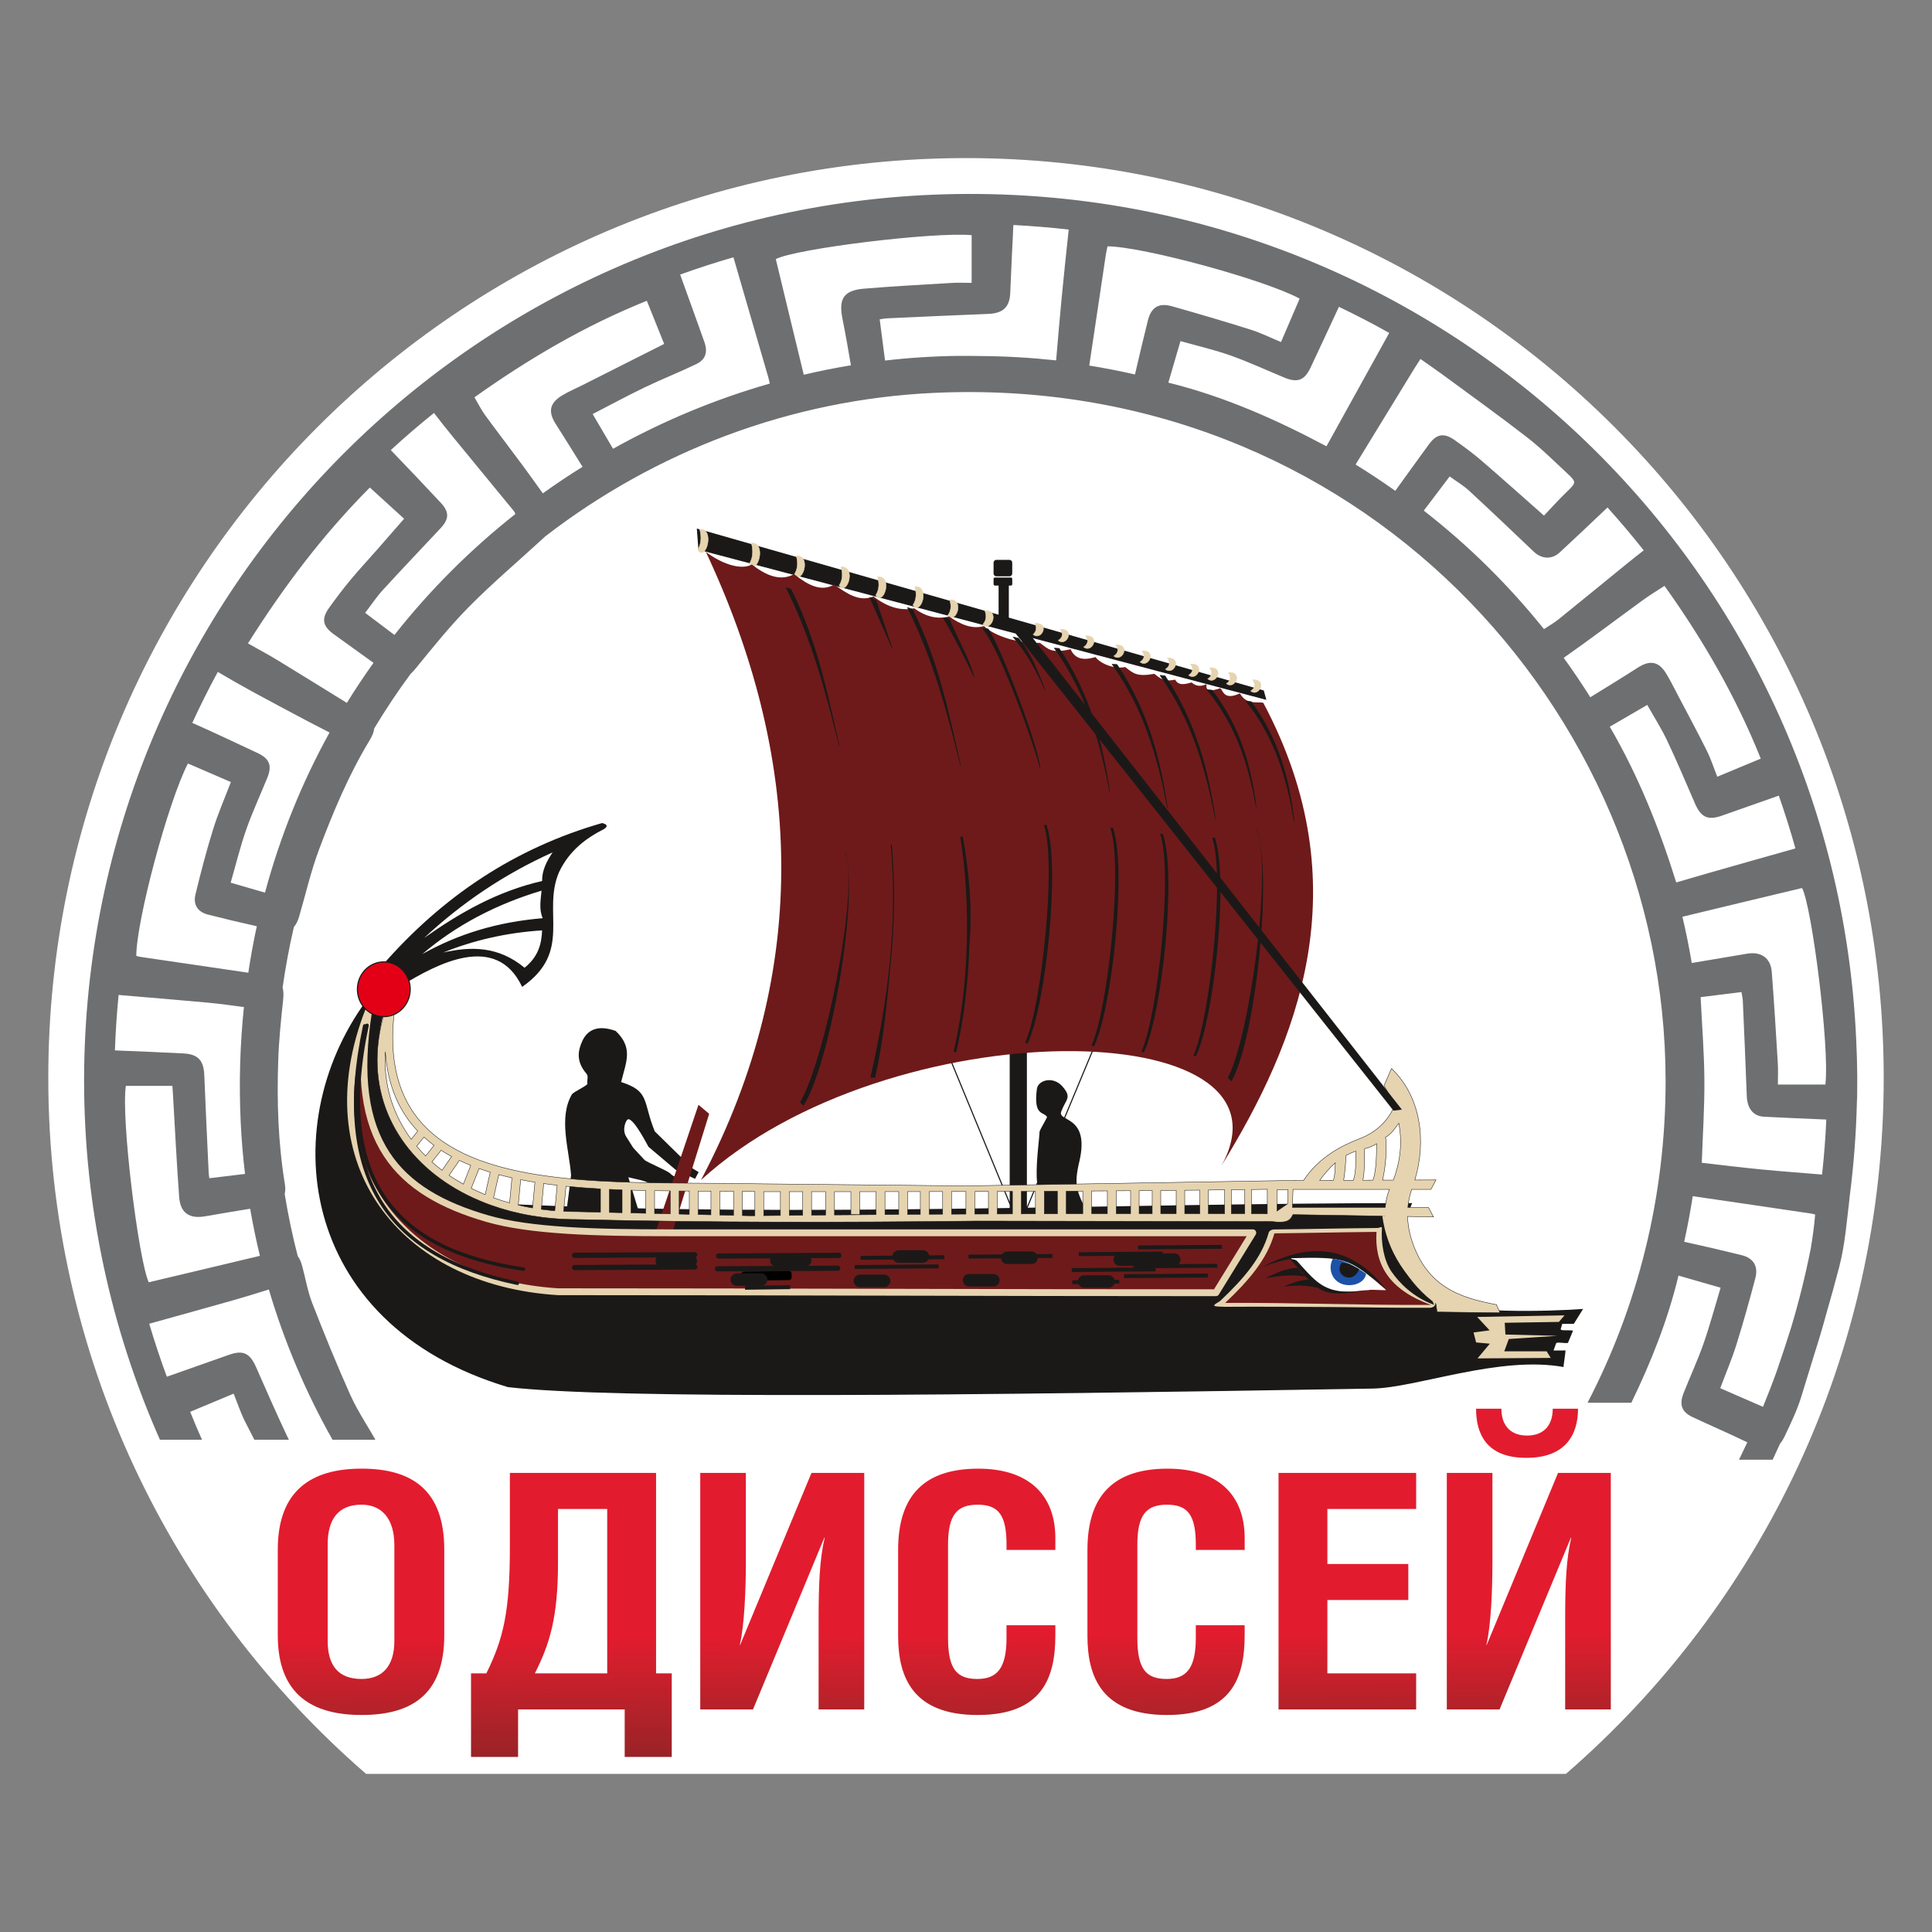 <?xml version="1.0" encoding="UTF-8"?> <svg xmlns="http://www.w3.org/2000/svg" xmlns:xlink="http://www.w3.org/1999/xlink" id="svg442" viewBox="0 0 1000 1000"><rect x="0" y="0" width="1000" height="1000" fill="#808080" stroke="none"/><defs><style>.cls-1,.cls-2,.cls-3{fill:none;}.cls-2{stroke-width:1.8px;}.cls-2,.cls-4,.cls-5,.cls-6,.cls-7,.cls-3{stroke:#1b1918;}.cls-2,.cls-3,.cls-8{stroke-linecap:round;stroke-linejoin:round;}.cls-9,.cls-4,.cls-5,.cls-10{stroke-width:.57px;}.cls-9,.cls-4,.cls-5,.cls-10,.cls-11,.cls-12,.cls-13,.cls-14,.cls-15,.cls-16,.cls-6,.cls-17,.cls-7,.cls-18,.cls-8{fill-rule:evenodd;}.cls-9,.cls-4,.cls-14,.cls-6{fill:#1b1918;}.cls-9,.cls-10{stroke:#fff;}.cls-5{fill:#e30016;}.cls-10,.cls-15{fill:#fff;}.cls-19{fill:url(#_Безымянный_градиент);}.cls-11,.cls-8{fill:#6e1a1a;}.cls-12{fill:#6e6f70;}.cls-13{fill:#1c52a8;}.cls-16,.cls-17,.cls-7{fill:#e6d4b0;}.cls-6,.cls-17,.cls-7{stroke-width:.22px;}.cls-17,.cls-8{stroke:#e6d4b0;}.cls-3{stroke-width:1.8px;}.cls-8{stroke-width:3.54px;}</style><linearGradient id="_Безымянный_градиент" x1="-2557.36" y1="1281.65" x2="-2557.36" y2="1280.53" gradientTransform="translate(-1588417.51 -198101.28) rotate(179.74) scale(615.93 -160.93) skewX(-.93)" gradientUnits="userSpaceOnUse"><stop offset="0" stop-color="#5e1e1a"></stop><stop offset="0" stop-color="#5e1e1a"></stop><stop offset=".02" stop-color="#5e1e1a"></stop><stop offset=".03" stop-color="#5e1e1a"></stop><stop offset=".04" stop-color="#5e1e1a"></stop><stop offset=".05" stop-color="#5e1e1a"></stop><stop offset=".06" stop-color="#5e1e1a"></stop><stop offset=".07" stop-color="#5e1e1a"></stop><stop offset=".08" stop-color="#5e1e1a"></stop><stop offset=".09" stop-color="#631f1b"></stop><stop offset=".1" stop-color="#671f1c"></stop><stop offset=".11" stop-color="#6b201e"></stop><stop offset=".12" stop-color="#6f201e"></stop><stop offset=".13" stop-color="#74211f"></stop><stop offset=".14" stop-color="#792120"></stop><stop offset=".15" stop-color="#7d2121"></stop><stop offset=".16" stop-color="#822122"></stop><stop offset=".17" stop-color="#862123"></stop><stop offset=".18" stop-color="#8c2224"></stop><stop offset=".19" stop-color="#902224"></stop><stop offset=".2" stop-color="#952225"></stop><stop offset=".21" stop-color="#9a2226"></stop><stop offset=".22" stop-color="#9c2226"></stop><stop offset=".23" stop-color="#9e2227"></stop><stop offset=".24" stop-color="#a12327"></stop><stop offset=".25" stop-color="#a22327"></stop><stop offset=".26" stop-color="#a42327"></stop><stop offset=".27" stop-color="#a62128"></stop><stop offset=".28" stop-color="#a82128"></stop><stop offset=".29" stop-color="#ab2229"></stop><stop offset=".3" stop-color="#ac2229"></stop><stop offset=".31" stop-color="#af2229"></stop><stop offset=".32" stop-color="#b02229"></stop><stop offset=".33" stop-color="#b22229"></stop><stop offset=".34" stop-color="#b4222a"></stop><stop offset=".35" stop-color="#b7222a"></stop><stop offset=".36" stop-color="#b9212a"></stop><stop offset=".37" stop-color="#bb212a"></stop><stop offset=".38" stop-color="#bd212a"></stop><stop offset=".39" stop-color="#bf202b"></stop><stop offset=".4" stop-color="#c1202b"></stop><stop offset=".41" stop-color="#c4202b"></stop><stop offset=".42" stop-color="#c6202c"></stop><stop offset=".43" stop-color="#c7202c"></stop><stop offset=".44" stop-color="#ca202c"></stop><stop offset=".45" stop-color="#cc202c"></stop><stop offset=".46" stop-color="#ce202c"></stop><stop offset=".47" stop-color="#d11f2d"></stop><stop offset=".48" stop-color="#d21f2d"></stop><stop offset=".49" stop-color="#d51f2d"></stop><stop offset=".5" stop-color="#d71d2d"></stop><stop offset=".51" stop-color="#d91d2e"></stop><stop offset=".52" stop-color="#db1d2e"></stop><stop offset=".53" stop-color="#de1c2e"></stop><stop offset=".54" stop-color="#e01c2e"></stop><stop offset=".55" stop-color="#e21c2e"></stop><stop offset=".56" stop-color="#e21c2e"></stop><stop offset=".57" stop-color="#e21c2e"></stop><stop offset=".58" stop-color="#e21c2e"></stop><stop offset=".59" stop-color="#e21c2e"></stop><stop offset=".6" stop-color="#e21c2e"></stop><stop offset=".61" stop-color="#e21c2e"></stop><stop offset=".62" stop-color="#e21c2e"></stop><stop offset=".63" stop-color="#e21c2e"></stop><stop offset=".64" stop-color="#e21c2e"></stop><stop offset=".65" stop-color="#e21c2e"></stop><stop offset=".66" stop-color="#e21c2e"></stop><stop offset=".67" stop-color="#e21c2e"></stop><stop offset=".68" stop-color="#e21c2e"></stop><stop offset=".69" stop-color="#e21c2e"></stop><stop offset=".7" stop-color="#e21c2e"></stop><stop offset=".71" stop-color="#e21c2e"></stop><stop offset=".72" stop-color="#e21c2e"></stop><stop offset=".73" stop-color="#e21c2e"></stop><stop offset=".74" stop-color="#e21c2e"></stop><stop offset=".75" stop-color="#e21c2e"></stop><stop offset=".76" stop-color="#e21c2e"></stop><stop offset=".77" stop-color="#e21c2e"></stop><stop offset=".78" stop-color="#e21c2e"></stop><stop offset=".79" stop-color="#e21c2e"></stop><stop offset=".8" stop-color="#e21c2e"></stop><stop offset=".81" stop-color="#e21c2e"></stop><stop offset=".82" stop-color="#e21c2e"></stop><stop offset=".83" stop-color="#e21c2e"></stop><stop offset=".84" stop-color="#e21c2e"></stop><stop offset=".85" stop-color="#e21c2e"></stop><stop offset=".86" stop-color="#e21c2e"></stop><stop offset=".87" stop-color="#e21c2e"></stop><stop offset=".88" stop-color="#e21c2e"></stop><stop offset=".89" stop-color="#e21c2e"></stop><stop offset=".9" stop-color="#e21c2e"></stop><stop offset=".91" stop-color="#e21c2e"></stop><stop offset=".92" stop-color="#e21c2e"></stop><stop offset=".93" stop-color="#e21c2e"></stop><stop offset=".94" stop-color="#e21c2e"></stop><stop offset=".95" stop-color="#e21c2e"></stop><stop offset=".96" stop-color="#e21c2e"></stop><stop offset=".97" stop-color="#e21c2e"></stop><stop offset=".98" stop-color="#e21c2e"></stop><stop offset=".99" stop-color="#e21c2e"></stop><stop offset="1" stop-color="#e21c2e"></stop></linearGradient></defs><g id="Layer1000"><path id="path6" class="cls-10" d="m500,82.11c262.18,0,474.72,213.01,474.72,475.78,0,143.83-63.68,272.74-164.32,359.99H189.6c-100.64-87.25-164.32-216.16-164.32-359.99,0-262.77,212.54-475.78,474.72-475.78h0Z"></path><path id="path214" class="cls-19" d="m143.78,802.05v44.42c0,30.86,18.08,41.2,43.36,41.2s42.81-10,42.81-41.2v-44.42c0-31.2-17.16-41.88-42.81-41.88s-43.36,11.02-43.36,41.88Zm43.36-23.23c10.89,0,16.98,7.8,16.98,20.86v49.68c0,12.89-6.09,19.67-16.98,19.67-11.99,0-17.53-6.95-17.53-19.67v-50.02c0-13.06,5.54-20.52,17.53-20.52h0Zm76.77-16.45v38.15c0,33.74-3.32,47.64-12.18,65.62h-7.93v43.24h24.36v-24.59h55.18v24.59h24.36v-43.24h-8.12v-103.77h-75.66Zm50.38,18.65v85.12h-37.46c7.75-15.26,11.99-29.16,11.99-57.31v-27.8h25.47Zm48.16-18.65v122.42h27.31l36.9-88.85h.19c-2.58,11.02-3.14,23.91-3.14,42.56v46.29h23.62v-122.42h-27.31l-36.91,89.02h-.19c2.4-10.17,3.14-28.65,3.14-43.24v-45.78h-23.62Zm183.8,39.85v-6.1c0-22.55-14.02-35.94-39.86-35.94-27.49,0-41.52,13.4-41.52,42.05v44.59c0,21.7,7.94,40.86,41.15,40.86s40.23-18.99,40.23-41.2v-5.25h-25.28v6.61c0,15.77-4.99,21.19-15.13,21.19-10.7,0-15.13-5.25-15.13-21.19v-48.32c0-15.43,4.61-20.69,15.32-20.69s14.95,5.25,14.95,20.69v2.71h25.28Zm97.99,0v-6.1c0-22.55-14.02-35.94-39.86-35.94-27.49,0-41.52,13.4-41.52,42.05v44.59c0,21.7,7.93,40.86,41.15,40.86s40.22-18.99,40.22-41.2v-5.25h-25.28v6.61c0,15.77-4.98,21.19-15.13,21.19-10.7,0-15.13-5.25-15.13-21.19v-48.32c0-15.43,4.61-20.69,15.32-20.69s14.94,5.25,14.94,20.69v2.71h25.28Zm17.53-39.85v122.42h71.23v-18.65h-45.95v-37.98h41.89v-18.65h-41.89v-28.48h45.95v-18.65h-71.23Zm87.1,0v122.42h27.31l36.9-88.85h.19c-2.58,11.02-3.14,23.74-3.14,42.39v46.46h23.62v-122.42h-27.31l-36.91,89.02h-.18c2.4-10.17,3.13-28.48,3.13-43.07v-45.95h-23.62Zm15.14-33.23c0,13.06,5.35,25.44,26.02,25.44s26.76-12.38,26.76-25.44h-13.1c0,9.16-5.16,13.91-13.28,13.91s-13.29-4.75-13.29-13.91h-13.1Z"></path><path id="path216" class="cls-9" d="m264.14,622.94c150.64,7.08,314.35-.52,467.18-.52l-2.46,6.33-4.55.26-.46,7.13,3.47.54,1.81,5.66-6.04.06c.28,10.32,13.19,24.69,24.24,31.33,9.32,5.6,53.7,4.98,72.62,3.43l-5.17,8.33-5.95.03-.72,2.42c-.21.7,6.76-.06,6.39.83l-2.66,6.39c-.34.85-5.89-.48-6.18.34l-1.15,3.23,6.12-.02c-.16,2.66-1.11,7.92-1.11,9.2-33.21-6.19-76.18,10.72-99.07,11.11-208.05,3.54-393.16,5.6-447.63-.77-110.46-33.07-121.35-138.87-71.19-203.46,3.88,1.06,5.84,1.3,9.72,2.36-15.17,38.36,2.89,87.73,62.78,105.8h0Z"></path><path id="path218" class="cls-12" d="m194.29,745.16c-3.15-5.54-6.61-10.93-9.65-16.51-.49-.92-.97-1.83-1.45-2.75-.65-1.27-1.26-2.55-1.85-3.85-7.05-15.68-13.52-31.65-19.77-47.67-2.38-6.14-3.44-12.79-5.19-19.18-.58-2.12-1.32-3.78-2.27-5.02-2.73-10.55-4.98-21.29-6.76-32.19.38-1.44.41-3.13.1-5.08-3.49-21.32-4.19-42.8-3.43-64.32.36-10.42,1.43-20.83,2.55-31.21.26-2.46.18-4.51-.3-6.21,1.52-10.65,3.46-21.12,5.85-31.38,1.16-1.29,2.04-3.11,2.72-5.41,3.4-11.66,6.11-23.58,10.38-34.91,7.28-19.35,15.29-38.43,26.05-56.22,1.46-2.4,2.25-4.39,2.39-6.16,5.85-9.74,12.12-19.15,18.81-28.22.9-.81,1.83-1.85,2.84-3.08,8.86-10.88,17.69-21.87,27.54-31.83,11.97-12.08,24.97-23.12,37.52-34.63l1.81-1.67c57.11-44.08,127.08-70.81,200.88-74.29,218.93-10.32,378.82,163.69,379.05,355.71.07,60.47-14.52,117.21-40.4,166.96h22.68c10.25-21.17,18.84-42.71,24.4-65.79,7.36,2.12,14.42,4.14,21.79,6.27-3.03,10.04-5.59,19.66-8.87,29.02-3.03,8.63-6.91,16.97-10.28,25.5-2.39,6.06-.99,9.81,4.68,12.46,9.4,4.41,18.96,8.53,28.31,13.05-1.41,3.02-2.85,6.02-4.32,8.99h17.43c1.3-2.75,2.57-5.52,3.82-8.31.87-1.02,1.65-2.28,2.35-3.74,3.19-6.7,6.45-13.46,8.63-20.53,2.25-7.29,4.51-14.58,6.72-21.89,2.18-6.75,4.21-13.58,6.08-20.48,2.4-8.28,4.7-16.59,6.87-24.92,2.93-11.25,3.83-23.07,5.23-34.68.06-.53.11-1.04.14-1.53,2.1-16.12,3.37-32.54,3.76-49.18v-.06c.14-1.41.12-2.85.14-4.26.1-6.02.05-12.02-.13-18.01-.01-.29-.02-.59-.03-.88-.03-1.05-.07-2.11-.12-3.16-8.01-246.99-210.26-444.21-460.11-443.53-252.64.69-457.04,205.51-457.36,458.65.01,66.13,14,129.15,39.25,186.16h21.78c-2.14-4.76-4.17-9.57-6.11-14.44,7.4-3.1,14.72-6.15,22.49-9.4,1.98,4.91,3.55,9.71,5.78,14.19,1.61,3.23,3.26,6.45,4.93,9.65h17.89c-.37-.72-.73-1.45-1.08-2.19-5.53-11.7-10.72-23.57-15.93-35.42-3.19-7.26-6.73-8.92-14.11-6.3-10.69,3.78-21.37,7.55-32.06,11.31-3.32-9.01-6.37-18.16-9.11-27.43,14.72-4.11,29.46-8.16,44.16-12.34,6.02-1.71,12.01-3.6,17.75-5.38,8.02,27.14,19.11,53.22,32.95,77.75h22.14ZM496.07,184.2c-12.74.15-25.41.96-37.97,2.42-.95-7.29-1.84-14.23-2.77-21.33,1.67-.25,2.58-.47,3.52-.5,17.54-.8,35.08-1.65,52.63-2.31,7.61-.3,11.09-3.41,11.42-10.83.52-11.73,1.01-23.46,1.62-35.19,9.63.49,19.18,1.29,28.64,2.36-1.32,12.2-2.59,24.4-3.77,36.62-.99,10.19-1.81,20.4-2.74,31.1-12.88-1.39-25.63-2.15-38.33-2.25-4.07-.08-8.14-.11-12.24-.07h0Zm-55.64,4.88c-8.2,1.35-16.33,2.99-24.4,4.88-4.88-19.95-9.66-39.93-14.47-59.84,10.21-5.43,81.62-14.16,101.36-12.4v24.69c-3.41,0-6.84-.17-10.25.03-15.16.91-30.33,1.71-45.45,2.97-10.55.89-13.23,5.21-11.16,15.59,1.6,8,3,16.04,4.38,24.08h0Zm-42.01,9.46c-28.27,8.08-55.5,19.44-81.11,33.75-3.47-5.91-6.87-11.71-10.55-17.97,9.13-4.71,17.86-9.45,26.8-13.75,8.82-4.24,17.94-7.84,26.77-12.08,4.96-2.38,6.11-6.26,4.23-11.56-4.1-11.44-8.18-22.89-12.33-34.3-.06-.17-.13-.34-.19-.51,9.07-3.27,18.27-6.27,27.61-8.95.07.29.15.58.23.88,5.96,20.48,11.91,40.95,17.84,61.43.3,1.05.51,2.13.7,3.06h0Zm-96.89,43.07c-7,4.36-13.86,8.94-20.57,13.75-3.5-4.9-7-9.79-10.57-14.63-6.38-8.66-12.95-17.16-19.29-25.84-2.02-2.77-3.55-5.91-5.52-9.24,27.89-19.84,57.11-37.07,89.22-49.96,2.99,7.43,5.89,14.68,8.97,22.33-2.41,1.22-4.76,2.4-7.09,3.57-11.68,5.89-23.36,11.79-35.04,17.68-3.66,1.85-7.48,3.43-10.95,5.57-6.28,3.89-7.01,8.4-3.08,14.55,4.71,7.37,9.29,14.81,13.91,22.23h0Zm-34.8,24.46c-23.1,18.25-44.15,39.23-62.57,62.58-5.1-3.85-10.04-7.57-15.16-11.44,3.26-4.24,5.96-8.34,9.24-11.92,9.82-10.74,19.88-21.25,29.8-31.88,4.5-4.82,4.57-8.4.05-13.23-8.38-8.98-16.84-17.9-25.36-26.74-.15-.16-.3-.32-.46-.47,7.23-6.66,14.69-13.06,22.35-19.22,3.27,4.28,6.65,8.5,10.06,12.67,9.89,12.09,19.84,24.14,29.73,36.21.89,1.08,2.01,2.18,2.32,3.43h0Zm-73.41,77.02c-4.81,6.74-9.42,13.64-13.79,20.73-11.82-7.3-23.61-14.62-35.46-21.85-4.98-3.04-10.13-5.79-15.72-8.95,18.5-29.42,39.15-56.63,63.08-80.68,6.38,5.82,12.3,11.21,17.73,16.16-4.96,5.68-9.39,10.79-13.84,15.86-4.58,5.22-9.32,10.29-13.76,15.63-3.93,4.72-7.65,9.64-11.23,14.63-4.09,5.72-3.31,9.53,2.42,13.65,6.86,4.93,13.69,9.89,20.57,14.81h0Zm-22.75,36.06c-14.19,25.69-25.5,53.43-33.41,82.88-6.05-1.75-11.82-3.42-17.77-5.15,2.73-9.47,4.96-18.67,8.08-27.56,3.19-9.08,7.29-17.84,10.9-26.78,2.53-6.25,1.15-9.84-4.96-12.73-10.85-5.13-21.73-10.21-32.68-15.12-.42-.19-.82-.36-1.21-.51,4.12-8.97,8.52-17.77,13.21-26.4,5.91,3.52,11.9,6.92,17.93,10.22,9.55,5.22,19.18,10.3,28.79,15.4,3.65,1.93,7.33,3.81,11.11,5.75h0Zm-37.65,100.27c-1.72,7.9-3.18,15.93-4.4,24.06-18.6-2.71-37.2-5.45-55.8-8.19-.75-.11-1.49-.35-2.18-.52.09-18.48,16.44-79.57,26.72-99.59,7.28,3.15,14.59,6.31,22.24,9.61-3.16,8.28-6.64,16.21-9.19,24.44-3.47,11.15-6.42,22.47-9.16,33.82-1.26,5.23,1.23,9.04,6.54,10.36,8.38,2.11,16.79,4.13,25.23,6.02h0Zm-6.67,41.82c-2,19.28-2.61,39.12-1.67,59.47.42,9.03,1.17,18.01,2.25,26.91-6.27.76-12.3,1.48-18.5,2.23-.17-1.51-.3-2.28-.33-3.06-.77-16.75-1.6-33.51-2.26-50.26-.31-7.64-3.17-10.89-10.86-11.28-11.7-.59-23.41-1.1-35.1-1.55h-.3c.34-9.67.98-19.26,1.92-28.75.47.07.96.13,1.47.17,14.97,1.27,29.96,2.47,44.92,3.87,6.11.57,12.18,1.44,18.46,2.27h0Zm3.23,104.39c1.41,8.2,3.1,16.34,5.05,24.38-19.21,4.63-38.43,9.15-57.55,13.7-5.26-11.64-14.37-84.46-11.84-101.65h24.09c.1,1.55.22,3.21.32,4.87,1.03,17.53,1.89,35.07,3.18,52.58.62,8.43,5.33,11.49,13.58,10.03,7.71-1.36,15.44-2.66,23.18-3.9h0Zm742.25,17.12c1.72-7.78,3.2-15.65,4.44-23.62,20.4,2.96,40.81,5.99,61.2,9,.61.09,1.21.27,2.15.49-.51,5.96-1.29,11.83-2.28,17.65-2.74,13.8-6.12,27.38-10.1,40.68-2.35,7.56-4.87,15.08-7.45,22.62-2.25,6.27-4.65,12.47-7.17,18.6-7.72-3.36-14.84-6.47-22.13-9.64,2.89-7.69,5.99-14.93,8.33-22.43,3.59-11.44,6.81-23,9.86-34.6,1.59-6.08-.99-10.32-7.08-11.82-9.89-2.45-19.81-4.77-29.76-6.93h0Zm3.92-144.31c-1.35-8.05-2.97-16.03-4.83-23.93,20.68-5.03,41.37-9.95,61.91-14.87,5.01,9.05,14.4,82.5,12.08,101.71h-24.58c0-3.74.19-7.35-.03-10.93-.96-15.77-1.92-31.54-3.13-47.3-.55-7.3-5.57-10.74-12.86-9.48-9.52,1.63-19.04,3.24-28.56,4.81h0Zm-52.51-137.54c-4.37-6.95-8.95-13.76-13.77-20.41,13.97-9.78,27.56-20.13,41.37-30.15,3.3-2.38,6.8-4.49,10.8-7.1,20.19,28.24,37.13,57.73,49.83,89.42-7.45,3.1-14.68,6.11-22.51,9.37-1.85-4.66-3.27-9.16-5.35-13.34-4.87-9.76-10.04-19.36-15.12-29.01-1.97-3.76-3.84-7.6-6.07-11.21-3.87-6.24-8.44-6.88-14.62-2.89-8.11,5.22-16.36,10.24-24.57,15.32h0Zm-100.94-106.84c-6.68-4.75-13.54-9.29-20.55-13.62,10.17-16.56,20.28-33.15,30.43-49.73.89-1.45,1.85-2.88,3.15-4.91,4.06,2.87,7.92,5.5,11.68,8.26,14.47,10.66,29.1,21.13,43.3,32.14,7.33,5.68,13.97,12.26,20.77,18.6,5.17,4.83,4.95,4.95-.07,9.83-4.19,4.06-8.11,8.42-11.75,12.25-11.14-9.83-21.65-19.26-32.35-28.47-4.42-3.8-9.14-7.26-13.9-10.63-5.52-3.9-9.38-3.19-13.32,2.23-5.82,8-11.63,16-17.38,24.03h0Zm-134.74-60.24c-7.78-1.77-15.67-3.31-23.66-4.61,2.86-19.08,5.7-38.16,8.56-57.25.22-1.52.61-3.02.9-4.46,18.17.11,81.27,17.22,99.44,27.07-3.15,7.34-6.35,14.76-9.66,22.47-5.45-2.26-10.42-4.75-15.64-6.4-13.53-4.26-27.16-8.27-40.82-12.13-6.73-1.9-10.7.48-12.41,7.27-2.34,9.32-4.55,18.67-6.71,28.03Zm105.56-35.01c8.85,4.22,17.52,8.73,26.04,13.51-6.34,11.42-12.65,22.84-18.97,34.27-4.47,8.09-8.95,16.18-13.51,24.41-26.08-13.87-52.81-25.76-81.85-32.95,2.11-7.23,4.17-14.26,6.28-21.5,9.11,2.57,17.74,4.55,26.02,7.49,9.38,3.33,18.42,7.53,27.62,11.35,6.96,2.89,10.56,1.55,13.76-5.26,4.91-10.42,9.75-20.87,14.61-31.32h0Zm139.02,103.86c6.48,7.2,12.74,14.6,18.75,22.21-2.73,2.1-5.43,4.24-8.1,6.4-12,9.74-23.94,19.57-35.97,29.27-2.3,1.85-4.92,3.32-7.56,5.08-18.47-22.98-39.04-43.27-62.21-61.33,4.67-6.16,8.99-11.87,13.39-17.69,3.76,2.72,7.21,4.74,10.08,7.4,11.26,10.4,22.36,20.98,33.47,31.55,4.08,3.87,9.35,4.15,13.46.34,8.27-7.7,16.52-15.43,24.7-23.24h0Zm88.66,149.15c3.16,8.98,6.03,18.1,8.61,27.33-15.02,4.19-30.01,8.49-45.01,12.75-5.68,1.62-11.35,3.3-16.68,4.85-8.88-28.44-19.67-55.31-34.4-80.61,6.55-3.81,12.79-7.44,19.39-11.28,3.53,6.26,7.38,12.27,10.4,18.67,5.06,10.69,9.63,21.63,14.36,32.48,3.07,7.03,6.65,8.7,13.78,6.21,9.85-3.45,19.7-6.93,29.55-10.4Zm24.6,167.67c-.43,9.57-1.17,19.06-2.2,28.46-10.58-.87-21.17-1.66-31.74-2.68-10.32-.99-20.61-2.29-30.52-3.41.51-14.74,1.46-28.8,1.35-42.85-.1-14.17-1.24-28.33-1.95-42.89,6.84-.85,13.85-1.72,21.14-2.63.29,1.78.65,3.14.7,4.51.72,16.44,1.45,32.87,2.05,49.31.23,6.41,3.34,10.43,8.93,10.71,10.74.53,21.48,1.02,32.22,1.46h0Z"></path><path id="path220" class="cls-14" d="m541.91,578.05c-1.78-2.75-7.09-.32-5.21-14.47.6-4.49,8.4-6.81,13.25-1.2,5.03,5.81,1.77,6.44-.67,12.97-2.05,5.49,15.07,1.68,9.37,25.93-2.93,12.43-1.32,15.04,4.05,26.42,2.17,4.62-28.04,2.53-30.65,2.65,5.88-3.93,3.71-3.61,6.69-10.43.21-.49-1.99-5.19-2.15-10.7-.26-8.7,1.38-19.9,1.47-23.38.02-.96,4.12-7.39,3.86-7.8h0Z"></path><path id="path222" class="cls-14" d="m293.03,628.33l2.56-20c-.98-13.34-6.66-29.66.43-41.91,1.42-1.6,6.65-3.76,8.07-5.36-.46-1.84.7-3.9-.55-5.35-5.73-6.61-4.15-12.39-2.21-16.72,2.59-5.82,7.96-8.78,17.36-5.36,9.28,8.88,5.32,16.04,2.82,26.45,14.98,4.74,11.12,10.08,17.39,25.51l19.52,19.14,3.2,1.96-1.87,3.47-9.95-4.61-14.16-11.98c-.32-.45-7.16-14.04-10.33-14.27-1.27-.09-3.57,5.37-1.16,9.08,5.46,8.42,1.23,3,9.37,11.92,1.18,1.29,12.26,5.68,13.59,7.27,1.33,1.59,4.24,1.78,4.24,3.38s-1.07,3.73-1.07,3.73c0,0-4.27.8-6.93.27-2.67-.53-9.07-3.47-11.2-4-2.13-.53-6.93-1.6-6.93-1.6l8.06,26.35-40.24-7.38Z"></path><path id="path224" class="cls-11" d="m361.53,571.84l-23.94,70.94,9.63-2.34,19.85-63.93-5.55-4.67Z"></path><path id="path226" class="cls-4" d="m522.9,512.5h8.33v115.8h-8.33v-115.8Zm-32.04,33.33l33.31,80.81m42.95-86.64l-37.12,89.01"></path><path id="path228" class="cls-4" d="m360.98,273.94l.79,10.37,293.29,77.53-1.17-4.23-292.9-83.67Z"></path><path id="path230" class="cls-17" d="m362.18,274c8.02-.82,3.31,17.08-.99,10.58,1.82-3.15,1.96-6.72.99-10.58Zm286.16,77.89c8.02-.45,3.3,9.29-.99,5.76,2.41-1.57,2.56-3.51.99-5.76Zm-12.57-3.83c8.02-.45,3.3,9.29-1,5.76,2.42-1.57,2.56-3.52,1-5.76Zm-9.66-2.45c8.02-.45,3.31,9.29-.99,5.76,2.42-1.57,2.56-3.51.99-5.76Zm-9.88-1.91c8.02-.45,3.3,9.29-.99,5.76,2.41-1.57,2.56-3.51.99-5.76Zm-12.01-3.08c8.02-.45,3.31,9.29-.99,5.76,2.42-1.57,2.56-3.52.99-5.76Zm-13.13-3.73c8.02-.45,3.3,9.29-1,5.76,2.42-1.57,2.56-3.51,1-5.76Zm-13.59-3.08c8.02-.45,3.3,9.29-.99,5.76,2.41-1.57,2.56-3.51.99-5.76Zm-15.61-4.68c8.02-.45,3.3,9.29-.99,5.76,2.41-1.57,2.56-3.51.99-5.76Zm-13.14-3.4c8.02-.45,3.31,9.29-.99,5.76,2.41-1.57,2.56-3.51.99-5.76Zm-13.02-3.08c8.02-.45,3.3,9.29-.99,5.76,1.82-1.71,1.96-3.66.99-5.76Zm-25.98-6.59c8.02-.55,3.31,11.44-.99,7.09,1.82-2.11,1.96-4.51.99-7.09Zm-18.22-5.61c8.02-.63,3.3,13.12-.99,8.13,1.82-2.42,1.96-5.17.99-8.13Zm-18-6.8c8.02-.74,3.31,15.37-.99,9.53,1.82-2.83,1.96-6.05.99-9.53Zm-19.27-5.07c8.02-.74,3.31,15.37-.99,9.52,1.82-2.83,1.96-6.05.99-9.52Zm-18.92-5.08c8.02-.74,3.31,15.37-.99,9.52,1.82-2.83,1.96-6.05.99-9.52Zm-23.2-5.75c8.02-.74,3.31,15.37-.99,9.52,1.82-2.83,1.96-6.05.99-9.52Zm-23.2-6.61c8.02-.82,3.3,17.08-.99,10.58,1.82-3.15,1.96-6.72.99-10.58Z"></path><path id="path232" class="cls-7" d="m204.53,520.19c-8.59,60.93,27.96,81.42,77.74,88.44,25.32,3.57,54.04,3.7,82.09,3.83,10.21.05,20.32.09,30.13.3l105.44,1.06,166.21-2.78,8.55-.03c8.27-12.51,20.46-18.3,29.22-21.69,7.53-2.91,14.17-8.3,17.68-16.57-1.34-3.66-3.07-7.28-5.19-10.87l3.83-8.81c15.4,14.7,18.11,37.75,12.08,57.7l10.96-.04-2.61,4.9h-9.99c-1,2.99-1.68,6.08-1.97,9.32h10.65l2.62,4.91-13.41-.22c.09,3.08.52,6.27,1.35,9.61,7.37,26.65,25.49,32.46,44.76,36.06.2,1.4,1.41,2.79,1.62,4.19-10.48-.14-21.98-.28-32.46-.42-.2-1.4-.4-2.8-.61-4.19-13.02-8.79-25.49-27.91-26.28-45.44l-47.7-.78c-1.7,3.69-4,4.38-10.99,3.59l-152.45-.27c-70.99.81-136.8.87-207.57-.8-15.82-.02-30.71-2.61-43.98-7.34-17.52-6.25-32.25-16.26-42.62-29.08-10.41-12.87-16.39-28.56-16.38-46.13.01-9.34,1.72-19.18,5.36-29.39l6.68-18.72-2.77,19.67Zm478.53,90.78l7.11-.03c.91-2.92.89-6.01,1-9.07-3.16,2.7-5.72,5.84-8.11,9.1h0Zm12.39-.05l5.08-.02c1.57-4.66,1.13-11.03,1.22-15.09-1.8.63-3.45,1.37-4.98,2.2-.34,4.42-.62,9.03-1.32,12.92h0Zm9.94-.04l5.25-.02c1.96-5.44,1.79-14.29,1.9-18.87-1.92,1.18-3.95,2.07-6.05,2.51l-.17.04c-.14,5.14.13,11.68-.92,16.34h0Zm10.2-.04l5.59-.02c3.82-10.11,4.67-19.91,2.82-29.46-.96,1.13-3.73,5.83-6.84,7.21.93,5.54-.11,16.38-1.57,22.28h0Zm3.58,4.79h-49.91l-.33,9.3-.02.02h48.11c.25-3.22.94-6.36,2.15-9.32h0Zm-499.74-27.08l-3.78,4.72c1.47,1.75,3.02,3.45,4.66,5.08l4.36-5.51c-1.83-1.35-3.58-2.78-5.23-4.29Zm-6.6,1.15l3.41-4.26c-9.56-10.06-15.59-23.41-16.8-41.11-.09,1.45-.13,2.9-.13,4.32-.02,15.45,4.9,29.38,13.52,41.05h0Zm15.49,5.67l-4.78,6.04c1.69,1.51,3.45,2.96,5.28,4.35l4.94-7.17c-1.88-1.01-3.69-2.08-5.44-3.21h0Zm9.44,5.24l-5.33,7.74c2.36,1.62,4.83,3.14,7.4,4.57l3.85-9.72c-2.03-.81-4-1.68-5.92-2.59Zm10.2,4.21l-4.06,10.25c2.34,1.16,4.74,2.25,7.22,3.25l2.64-11.61c-1.97-.6-3.91-1.23-5.8-1.9h0Zm10.21,3.16l-2.72,12,.18.06c2.65.95,5.36,1.8,8.14,2.57l1.21-12.96c-2.31-.52-4.58-1.07-6.81-1.67Zm11.32,2.61l-1.23,13.17c2.42.57,4.87,1.06,7.37,1.49l1.25-13.34c-2.5-.4-4.97-.84-7.39-1.32Zm11.93,2.01l-1.25,13.34c2.3.31,4.63.56,6.99.76l1.23-13.2c-2.25-.26-4.47-.54-6.67-.85l-.31-.04Zm11.53,1.39l-1.22,13c2.17.11,4.36.16,6.56.16l12.52.3v-12.09c-6.06-.34-12.03-.78-17.86-1.37h0Zm22.44,1.61v11.96l6.61.15v-11.84c-2.21-.08-4.42-.17-6.61-.28h0Zm11.2.42v11.8l7.63.18v-11.79c-2.55-.05-5.1-.11-7.63-.19Zm12.21.27v11.82l8.14.19v-11.91c-2.72-.02-5.43-.06-8.14-.1Zm12.72.14v11.98l5.26.13v-12.07c-1.75,0-3.51-.02-5.26-.03h0Zm9.84.06v12.16l6.62.15v-12.28l-3.63-.02h-2.99Zm11.2.05v12.37l7.12.17v-12.48c-2.36-.02-4.74-.04-7.12-.05Zm11.71.1v12.55l4.36.1,2.09-.02v-12.53c-2.14-.04-4.29-.07-6.44-.09h0Zm11.02.17v12.41c2.89-.03,5.77-.06,8.65-.09v-12.32h-8.65Zm13.23,0v12.27l6.95-.07v-12.21h-6.95Zm11.54,0v12.16l7.29-.06v-12.1h-7.29Zm11.87,0v12.06c7.19-.06,14.37-.12,21.54-.17v-11.9h-8.48v11.87h-4.58v-11.87h-8.48Zm26.13-.02v11.87l7.12-.05v-11.83h-7.12Zm11.7-.01v11.8l6.61-.04v-11.77h-6.61Zm11.2-.02v11.75l6.95-.04v-11.73h-6.95Zm11.54-.02v11.72l7.46-.04v-11.7l-7.46.02Zm12.04-.03v11.69l7.06-.03v-11.68l-7.06.02Zm11.63-.03v11.67l7.87-.03v-11.67l-7.87.03Zm12.45-.04v11.67l7.32-.02v-11.68l-7.32.03Zm11.91-.05v11.69l6.78-.02v-11.7l-6.78.03Zm11.36-.05v11.71l8.57-.02v-11.74c-2.86.02-5.71.03-8.57.05Zm13.14-.08v11.76h8.14v-11.82l-8.14.05Zm12.72-.09v11.83h7.45v-11.89l-7.45.05Zm83.23-.53v11.01l5.47-3.75.26-7.34-5.73.08Zm-35.54.11v12.25h8.42s0-12.35,0-12.35c-2.81.03-5.61.06-8.42.1h0Zm-4.41,12.25v-12.2c-2.61.03-5.22.06-7.82.08v12.12h7.82Zm-12.23,0v-12.07l-8.01.07v12h8.01Zm-12.42,0v-11.96l-6.77.06v11.91h6.77Zm59.58.05v-12.67c-2.74.04-5.48.08-8.21.11v12.55l8.21.02Zm-11.66-.02v-12.5l-6.99.09v12.4h6.99Z"></path><path id="path234" class="cls-14" d="m197.74,499.85c31.29-35.95,68.88-60.94,113.89-73.84,3.01.73,2.96,1.81,1.03,3.09-9.6,4.87-18.05,11.32-23.26,22.23-9.05,20.89,7.25,41.05-19.14,59.49-13.39-28.46-44.07-11.93-62.57-.62-1.77-3.83-3.19-7.08-9.94-10.36h0Zm31.61-6.8c15.89-6.41,32.94-10.32,51.24-11.49-.26,6.93-1.94,13.62-9.07,19.35-13.58-11.26-27.79-11.14-42.18-7.86Zm-10.73.76c17.32-14.78,37.91-25.68,61.68-32.81-.42,4.62-1.41,9.84.62,14.25-23.51,1.98-43.61,8.11-62.29,18.56h0Zm.91-8.32c19.42-18.11,41.45-33.04,66.51-44.29-3.13,4.61-5.55,9.4-5.44,14.81-23.21,5.31-42.7,16.5-61.07,29.48h0Z"></path><path id="path236" class="cls-14" d="m515.72,289.78h6.76c.8,0,1.45.65,1.45,1.45v5.62c0,.8-.65,1.45-1.45,1.45h-6.76c-.8,0-1.45-.65-1.45-1.45v-5.62c0-.8.65-1.45,1.45-1.45Z"></path><path id="path238" class="cls-14" d="m514.98,298.93h8.25c.39,0,.71.32.71.71v2.74c0,.39-.32.71-.71.71h-8.25c-.39,0-.71-.32-.71-.71v-2.74c0-.39.32-.71.71-.71Z"></path><path id="path240" class="cls-14" d="m516.87,302.25h5.3v19.23h-5.3v-19.23Z"></path><path id="path242" class="cls-16" d="m662.07,640.36c-1.98,6.26-5.21,12.05-9.37,17.63-3.65,4.91-7.99,9.64-12.81,14.36,16.05-.06,31.72.04,47.4.14,14.22.09,28.45.18,42.94.15-7.15-3.65-12.14-7.97-15.46-12.85-4.09-6.01-5.57-12.8-5.37-20.13-8.12.09-15.71.21-23.28.34-7.77.13-15.54.26-24.05.35h0Zm-14.69,15.84c4.26-5.73,7.5-11.7,9.31-18.2h0c.25-.92,1.45-1.63,2.89-1.64,9.31-.09,17.86-.23,26.39-.38,8.46-.14,16.91-.28,26.34-.37.1,0,.19,0,.29,0,1.64.05,2.76-1.11,2.69,0-.51,7.56.85,16.57,4.89,22.51,3.99,5.87,11.34,13.42,22.12,17.26l-.97-2.25c.94.34,1.58,1,1.59,1.76.01,1.11-1.31,2.02-2.95,2.02-18.07.12-35.18-.29-52.73-.4-17.49-.11-34.98-.22-52.95-.11-.65.02-4.89-.09-5.46-.37-1.34-.64,1.92-1.9,2.87-2.8,6.01-5.68,11.37-11.26,15.67-17.03h0Z"></path><path id="path244" class="cls-11" d="m659.62,638.37c-3.72,13.39-13.33,24.53-25.48,36.02,36.09-.24,70.5,1.25,106.59,1.02-22.82-8.12-29.32-22.08-28.25-37.79-18.79.18-34.07.57-52.86.75Z"></path><path id="path246" class="cls-14" d="m719.86,670.49c-15.17-20.94-35.42-31.28-66.67-14.65,42.32-16.81,67.16,14.31,66.67,14.65Z"></path><path id="path248" class="cls-14" d="m671.81,656.26c-6,0-11.84,2.86-16.93,5.33,6.95-1.15,13.93-2.12,21.23-.8-2.19-1.23-3.18-2.99-4.3-4.53Z"></path><path id="path250" class="cls-14" d="m677.79,662.23c-5.27.33-9.36,1.96-13.37,3.67,5.85-.63,11.69-.82,17.54.69-1.39-1.45-2.78-2.91-4.17-4.36h0Z"></path><path id="path252" class="cls-15" d="m668.24,651.24c28.18-.66,29.77-.39,49.17,16.39.57.49-8.42-.38-8.85.11-3.69.14-7.14.79-9.94.83-15.41.24-19.35-2.88-30.38-17.32h0Z"></path><path id="path254" class="cls-14" d="m667.72,651.64c15.3,17.12,15.05,20.44,40.37,16.15-21.8,3.23-26.01-3.3-36.61-14.93-1.12-1.23-3.22-1.13-3.76-1.22Z"></path><path id="path256" class="cls-13" d="m707.07,659.34c-.47,3.4-4.12,5.87-8.69,5.87-8.33,0-11.63-7.94-8.5-13.7,5.59.6,11.59,3.7,17.19,7.83h0Z"></path><path id="path258" class="cls-14" d="m703.43,656.81c-.46,2.11-2.72,4.5-5.11,4.5-2.76,0-5.01-2.02-5.01-4.5,0-1.1.45-2.5,1.25-3.32l3.62.67,5.25,2.66Z"></path><path id="path260" class="cls-16" d="m764.61,681.67l6.41,6.91-8.3,1.11,1.31,5.16,7.1.64-6.35,7.61,37.87-.24-2.09-3.41h-21.95l2.34-6.38,25.2-1.66-26.94-.66-.36-6.08,28.01-.45,2.96-3.41-45.2.84Z"></path><path id="path262" class="cls-8" d="m190.91,522.81c-11.11,68.23,15.14,94.61,61.38,107.96,22.23,6.42,55.79,7.32,94.68,7.32h301.48l-19.09,31.03c-114.52,0-226-.52-340.52-.52-80.66-5.03-128.93-66.58-97.93-145.79Z"></path><path id="path264" class="cls-2" d="m188.78,530.99c-16.99,79.78,13.22,119.61,79.01,133.21"></path><path id="path266" class="cls-3" d="m189.97,530.71c-16.99,80.8,15.16,116.53,80.94,126.18"></path><path id="path268" class="cls-14" d="m297.38,651.1c-.74,0-1.34-.6-1.35-1.34,0-.74.6-1.35,1.34-1.35l62.25-.32c.74,0,1.34.6,1.35,1.34,0,.74-.6,1.35-1.34,1.35l-62.25.32Z"></path><path id="path270" class="cls-14" d="m297.38,657.43c-.74,0-1.34-.6-1.35-1.34,0-.74.6-1.34,1.34-1.35l62.25-.32c.74,0,1.34.6,1.35,1.34,0,.74-.6,1.35-1.34,1.35l-62.25.32Z"></path><path id="path272" class="cls-14" d="m371.35,658.09c-.74,0-1.34-.6-1.35-1.34,0-.74.6-1.34,1.34-1.35l62.25-.32c.74,0,1.35.6,1.35,1.34,0,.74-.59,1.35-1.34,1.35l-62.25.32Z"></path><path id="path274" class="cls-14" d="m371.96,651.45c-.74,0-1.34-.6-1.35-1.34,0-.74.6-1.34,1.34-1.35l62.25-.32c.74,0,1.35.6,1.35,1.34,0,.74-.59,1.34-1.34,1.35l-62.25.32Z"></path><path id="path276" class="cls-18" d="m384.99,658.19l23.38-.32c.74,0,1.35.59,1.36,1.33l.02,2.02c0,.74-.59,1.35-1.33,1.36l-23.38.32c-.74,0-1.35-.59-1.36-1.33l-.02-2.02c0-.74.59-1.35,1.33-1.36Z"></path><path id="path278" class="cls-14" d="m385.61,665.55l23.38-.32.02,2.02-23.38.32-.02-2.02Z"></path><path id="path280" class="cls-14" d="m445.43,650.05l43.39-.32.04,2.02-43.39.32-.04-2.01Z"></path><path id="path282" class="cls-14" d="m442.39,654.79l43.39-.32.04,2.02-43.39.32-.04-2.02Z"></path><path id="path284" class="cls-14" d="m501.3,649.41l43.39-.32.04,2.02-43.39.32-.04-2.02Z"></path><path id="path286" class="cls-14" d="m554.74,656.37l43.39-.32.04,2.02-43.39.32-.04-2.02Z"></path><path id="path288" class="cls-14" d="m558.38,648.15l43.39-.32.04,2.01-43.39.32-.04-2.02Z"></path><path id="path290" class="cls-14" d="m555.04,662.69l24.28-.32.02,2.02-24.28.32-.02-2.02Z"></path><path id="path292" class="cls-14" d="m586.62,654.47l43.39-.32.04,2.02-43.39.32-.04-2.02Z"></path><path id="path294" class="cls-14" d="m581.77,659.53l43.39-.32.04,2.02-43.39.32-.04-2.02Z"></path><path id="path296" class="cls-14" d="m589.05,644.66l43.39-.32.04,2.02-43.39.32-.04-2.02Z"></path><path id="path298" class="cls-11" d="m365.35,285.67c7.93,5.98,17.93,9.66,23.8,6.53,7.29,5.57,14.58,8.88,21.88,4.99,6.91,5.42,13.82,9.43,20.73,5.37,6.45,4.51,12.88,9.21,20.35,6.15,7.04,5.47,14.07,7.63,21.11,6.14,6.02,4.43,12.03,5.76,18.04,4.22,6.01,4.26,12.03,6.7,18.04,4.99,5.81,5.51,18.66,9.13,28.95,8.68,4.42,3.23,5.77,5.57,15.89,3.3,2.36,5.15,6.56,5.89,12.9,4.07,2.44,3.28,9.44,6.34,15.36,5.15,4.28,3.31,6.01,5.11,15.07,3.51,4.67,3.87,6.51,3.74,10.8,3.02,1.73,3.4,5.51,2.26,8.52,1.45,2.21,1.93,4.5,2.31,7.76.85-.97,4.76,4.05,3.09,7.09,2.12,1.44,1.18,1.79,6.54,10.14,2.68,3.51,6.27,9.2,4.08,12.1,4.89,50.6,95.11,17.62,175.81-21.69,239.66,43.97-79.36-172.55-81.42-269.37,7.36,58.44-110.64,51.5-220.91,2.55-325.1h0Z"></path><path id="path300" class="cls-6" d="m469.69,314.41c13.62,27.29,20.7,54.58,27.51,81.87-6.16-27.01-11.4-54.01-24.98-81.02-.85-.28-1.69-.56-2.53-.84Z"></path><path id="path302" class="cls-6" d="m488.31,319.88c5.78,10.02,10.94,20.21,15.92,30.5-2.94-10.55-8.94-20.06-12.93-30.27-1-.08-2-.15-3-.23h0Z"></path><path id="path304" class="cls-6" d="m508.47,325.29c9.06,9.82,27.38,61.65,29.83,72.09-.83-10.55-19.86-61.65-26.84-71.86-1-.08-1.99-.15-2.99-.23Z"></path><path id="path306" class="cls-6" d="m524.36,329.68c7.33,8.52,12.26,17.95,16.64,27.59-3.79-9.42-6.86-18.39-13.8-26.95-.84-.07-2-.56-2.84-.64h0Z"></path><path id="path308" class="cls-6" d="m545.69,335.44c16.32,22.74,23.74,48.2,28.69,74.4-3.7-25.14-10.04-50.07-26.1-74.22-.86-.06-1.72-.12-2.59-.18Z"></path><path id="path310" class="cls-6" d="m575.6,343.77c16.32,22.74,23.73,48.2,28.68,74.4-3.7-25.14-10.04-50.07-26.09-74.22-.87-.06-1.73-.13-2.59-.19h0Z"></path><path id="path312" class="cls-6" d="m600.39,349.54c16.32,22.74,23.73,48.2,28.68,74.4-3.7-25.14-10.04-50.07-26.09-74.22-.87-.06-1.73-.12-2.59-.18Z"></path><path id="path314" class="cls-6" d="m645.03,363c15.14,19.09,21.24,40.45,24.84,62.44-2.4-21.1-7.45-42.02-22.26-62.29-.86-.05-1.72-.11-2.58-.15Z"></path><path id="path316" class="cls-6" d="m624.74,357.02c15.33,18.57,21.64,39.34,25.46,60.73-2.61-20.52-7.87-40.87-22.88-60.58-.86-.05-1.72-.1-2.58-.15h0Z"></path><path id="path318" class="cls-6" d="m450.19,309.19l11.55,26.22-8.28-24.67-3.27-1.55Z"></path><path id="path320" class="cls-14" d="m461.57,437.07c1.84,20.49,1.48,40.75-.48,60.86-1.96,20.11-3.6,40.05-8.14,59.89l-2.44-.12c4.54-19.82,8.1-39.74,10.05-59.81,1.96-20.08,2.32-40.31.48-60.76l.53-.05Z"></path><path id="path322" class="cls-14" d="m493.59,544.38c4.08-17.35,6.21-36.32,6.78-54.73.64-20.56-.67-40.41-3.34-56.52l1.33-.21c2.81,16.17,5.2,36.12,3.36,56.77-.57,18.5-2.7,37.57-6.81,54.99l-1.31-.3Z"></path><path id="path324" class="cls-14" d="m530.57,539.79c8.67-19.14,16.38-94.05,9.74-112.68l1.33-.21c7.38,20.83-.35,93.57-9.75,113.2l-1.31-.3Z"></path><path id="path326" class="cls-14" d="m564.96,541.23c8.67-19.14,16.38-94.05,9.74-112.68l1.33-.21c7.38,20.83-.36,93.57-9.76,113.2l-1.31-.3Z"></path><path id="path328" class="cls-14" d="m590.75,544.38c8.67-19.14,16.38-94.05,9.74-112.68l1.33-.21c7.38,20.83-.35,93.56-9.75,113.2l-1.32-.3Z"></path><path id="path330" class="cls-14" d="m617.7,546.38c8.67-19.14,16.38-94.05,9.74-112.67l1.33-.21c7.38,20.83-.35,93.56-9.75,113.2l-1.31-.31Z"></path><path id="path332" class="cls-14" d="m635.51,557.95c11.23-21.35,23.05-107.17,15.13-127.94l-.38-1.68c8.83,23.23-.37,109.5-12.87,131.39l-1.88-1.77Z"></path><path id="path334" class="cls-14" d="m414.11,570.56c12.65-21.34,30.21-107.17,23.68-127.94l-.27-1.67c7.28,23.23-7.69,109.5-21.65,131.38l-1.76-1.77Z"></path><path id="path336" class="cls-1" d="m299.03,661.37h40.86v57.53h-40.86v-57.53Z"></path><path id="path340" class="cls-1" d="m352.26,660.56h42.74v56.99h-42.74v-56.99Z"></path><path id="path344" class="cls-1" d="m431.29,649.54h48.66v68.02h-48.66v-68.02Z"></path><path id="path348" class="cls-1" d="m471.34,661.63h42.74v56.72h-42.74v-56.72Z"></path><path id="path352" class="cls-1" d="m484.51,650.88h48.66v68.02h-48.66v-68.02Z"></path><path id="path356" class="cls-1" d="m532.36,660.83h42.74v56.99h-42.74v-56.99Z"></path><path id="path360" class="cls-1" d="m550.1,648.73h44.62v68.28h-44.62v-68.28Z"></path><path id="path364" class="cls-1" d="m313.81,649.81h43.55v68.82h-43.55v-68.82Z"></path><path id="path368" class="cls-1" d="m367.31,649.54h48.66v68.02h-48.66v-68.02Z"></path><path id="path372" class="cls-1" d="m418.65,661.1h42.74v56.99h-42.74v-56.99Z"></path><path id="path376" class="cls-14" d="m342.56,649.39h14.98c1.78,0,3.23,1.45,3.23,3.23h0c0,1.78-1.45,3.23-3.23,3.23h-14.98c-1.78,0-3.23-1.45-3.23-3.23h0c0-1.78,1.45-3.23,3.23-3.23Z"></path><path id="path378" class="cls-14" d="m401.81,649.07h14.98c1.78,0,3.23,1.45,3.23,3.23h0c0,1.78-1.45,3.23-3.23,3.23h-14.98c-1.78,0-3.23-1.45-3.23-3.23h0c0-1.78,1.45-3.23,3.23-3.23Z"></path><path id="path380" class="cls-14" d="m381.38,659.1h12.6c1.78,0,3.23,1.45,3.23,3.23h0c0,1.78-1.45,3.23-3.23,3.23h-12.6c-1.78,0-3.23-1.45-3.23-3.23h0c0-1.78,1.45-3.23,3.23-3.23Z"></path><path id="path382" class="cls-14" d="m445.06,659.74h12.6c1.78,0,3.23,1.45,3.23,3.23h0c0,1.78-1.45,3.23-3.23,3.23h-12.6c-1.78,0-3.23-1.45-3.23-3.23h0c0-1.78,1.45-3.23,3.23-3.23Z"></path><path id="path384" class="cls-14" d="m465.15,647.13h12.6c1.78,0,3.23,1.45,3.23,3.23h0c0,1.78-1.45,3.23-3.23,3.23h-12.6c-1.78,0-3.23-1.45-3.23-3.23h0c0-1.78,1.45-3.23,3.23-3.23Z"></path><path id="path386" class="cls-14" d="m501.58,659.42h12.6c1.78,0,3.23,1.45,3.23,3.23h0c0,1.78-1.45,3.23-3.23,3.23h-12.6c-1.78,0-3.23-1.45-3.23-3.23h0c0-1.78,1.45-3.23,3.23-3.23Z"></path><path id="path388" class="cls-14" d="m521.33,647.77h12.6c1.78,0,3.23,1.45,3.23,3.23h0c0,1.78-1.45,3.23-3.23,3.23h-12.6c-1.78,0-3.23-1.45-3.23-3.23h0c0-1.78,1.45-3.23,3.23-3.23Z"></path><path id="path390" class="cls-14" d="m561.17,660.07h12.6c1.78,0,3.23,1.45,3.23,3.23h0c0,1.78-1.45,3.23-3.23,3.23h-12.6c-1.78,0-3.23-1.45-3.23-3.23h0c0-1.78,1.45-3.23,3.23-3.23Z"></path><path id="path392" class="cls-14" d="m579.56,648.75h28.26c1.78,0,3.23,1.45,3.23,3.23h0c0,1.78-1.45,3.23-3.23,3.23h-28.26c-1.78,0-3.23-1.45-3.23-3.23h0c0-1.78,1.45-3.23,3.23-3.23Z"></path><path id="path394" class="cls-6" d="m406.87,304.14c13.62,27.29,20.7,54.58,27.51,81.86-6.16-27.01-11.4-54.01-24.98-81.02-.84-.28-1.68-.56-2.53-.84Z"></path><path id="path396" class="cls-16" d="m715.48,629.31h5.29c2.97,19.12,16.52,37.26,37.79,49.47l-9.62-.7c-21.91-14.46-31.16-31.42-33.46-48.77h0Z"></path><path id="path398" class="cls-14" d="m530.02,324.44l195.59,249.9-4.34.53-195.59-247,4.34-3.43Z"></path><path id="path400" class="cls-5" d="m198.66,497.87c7.55,0,13.67,6.34,13.67,14.17s-6.12,14.17-13.67,14.17-13.67-6.34-13.67-14.17,6.12-14.17,13.67-14.17Z"></path></g></svg> 